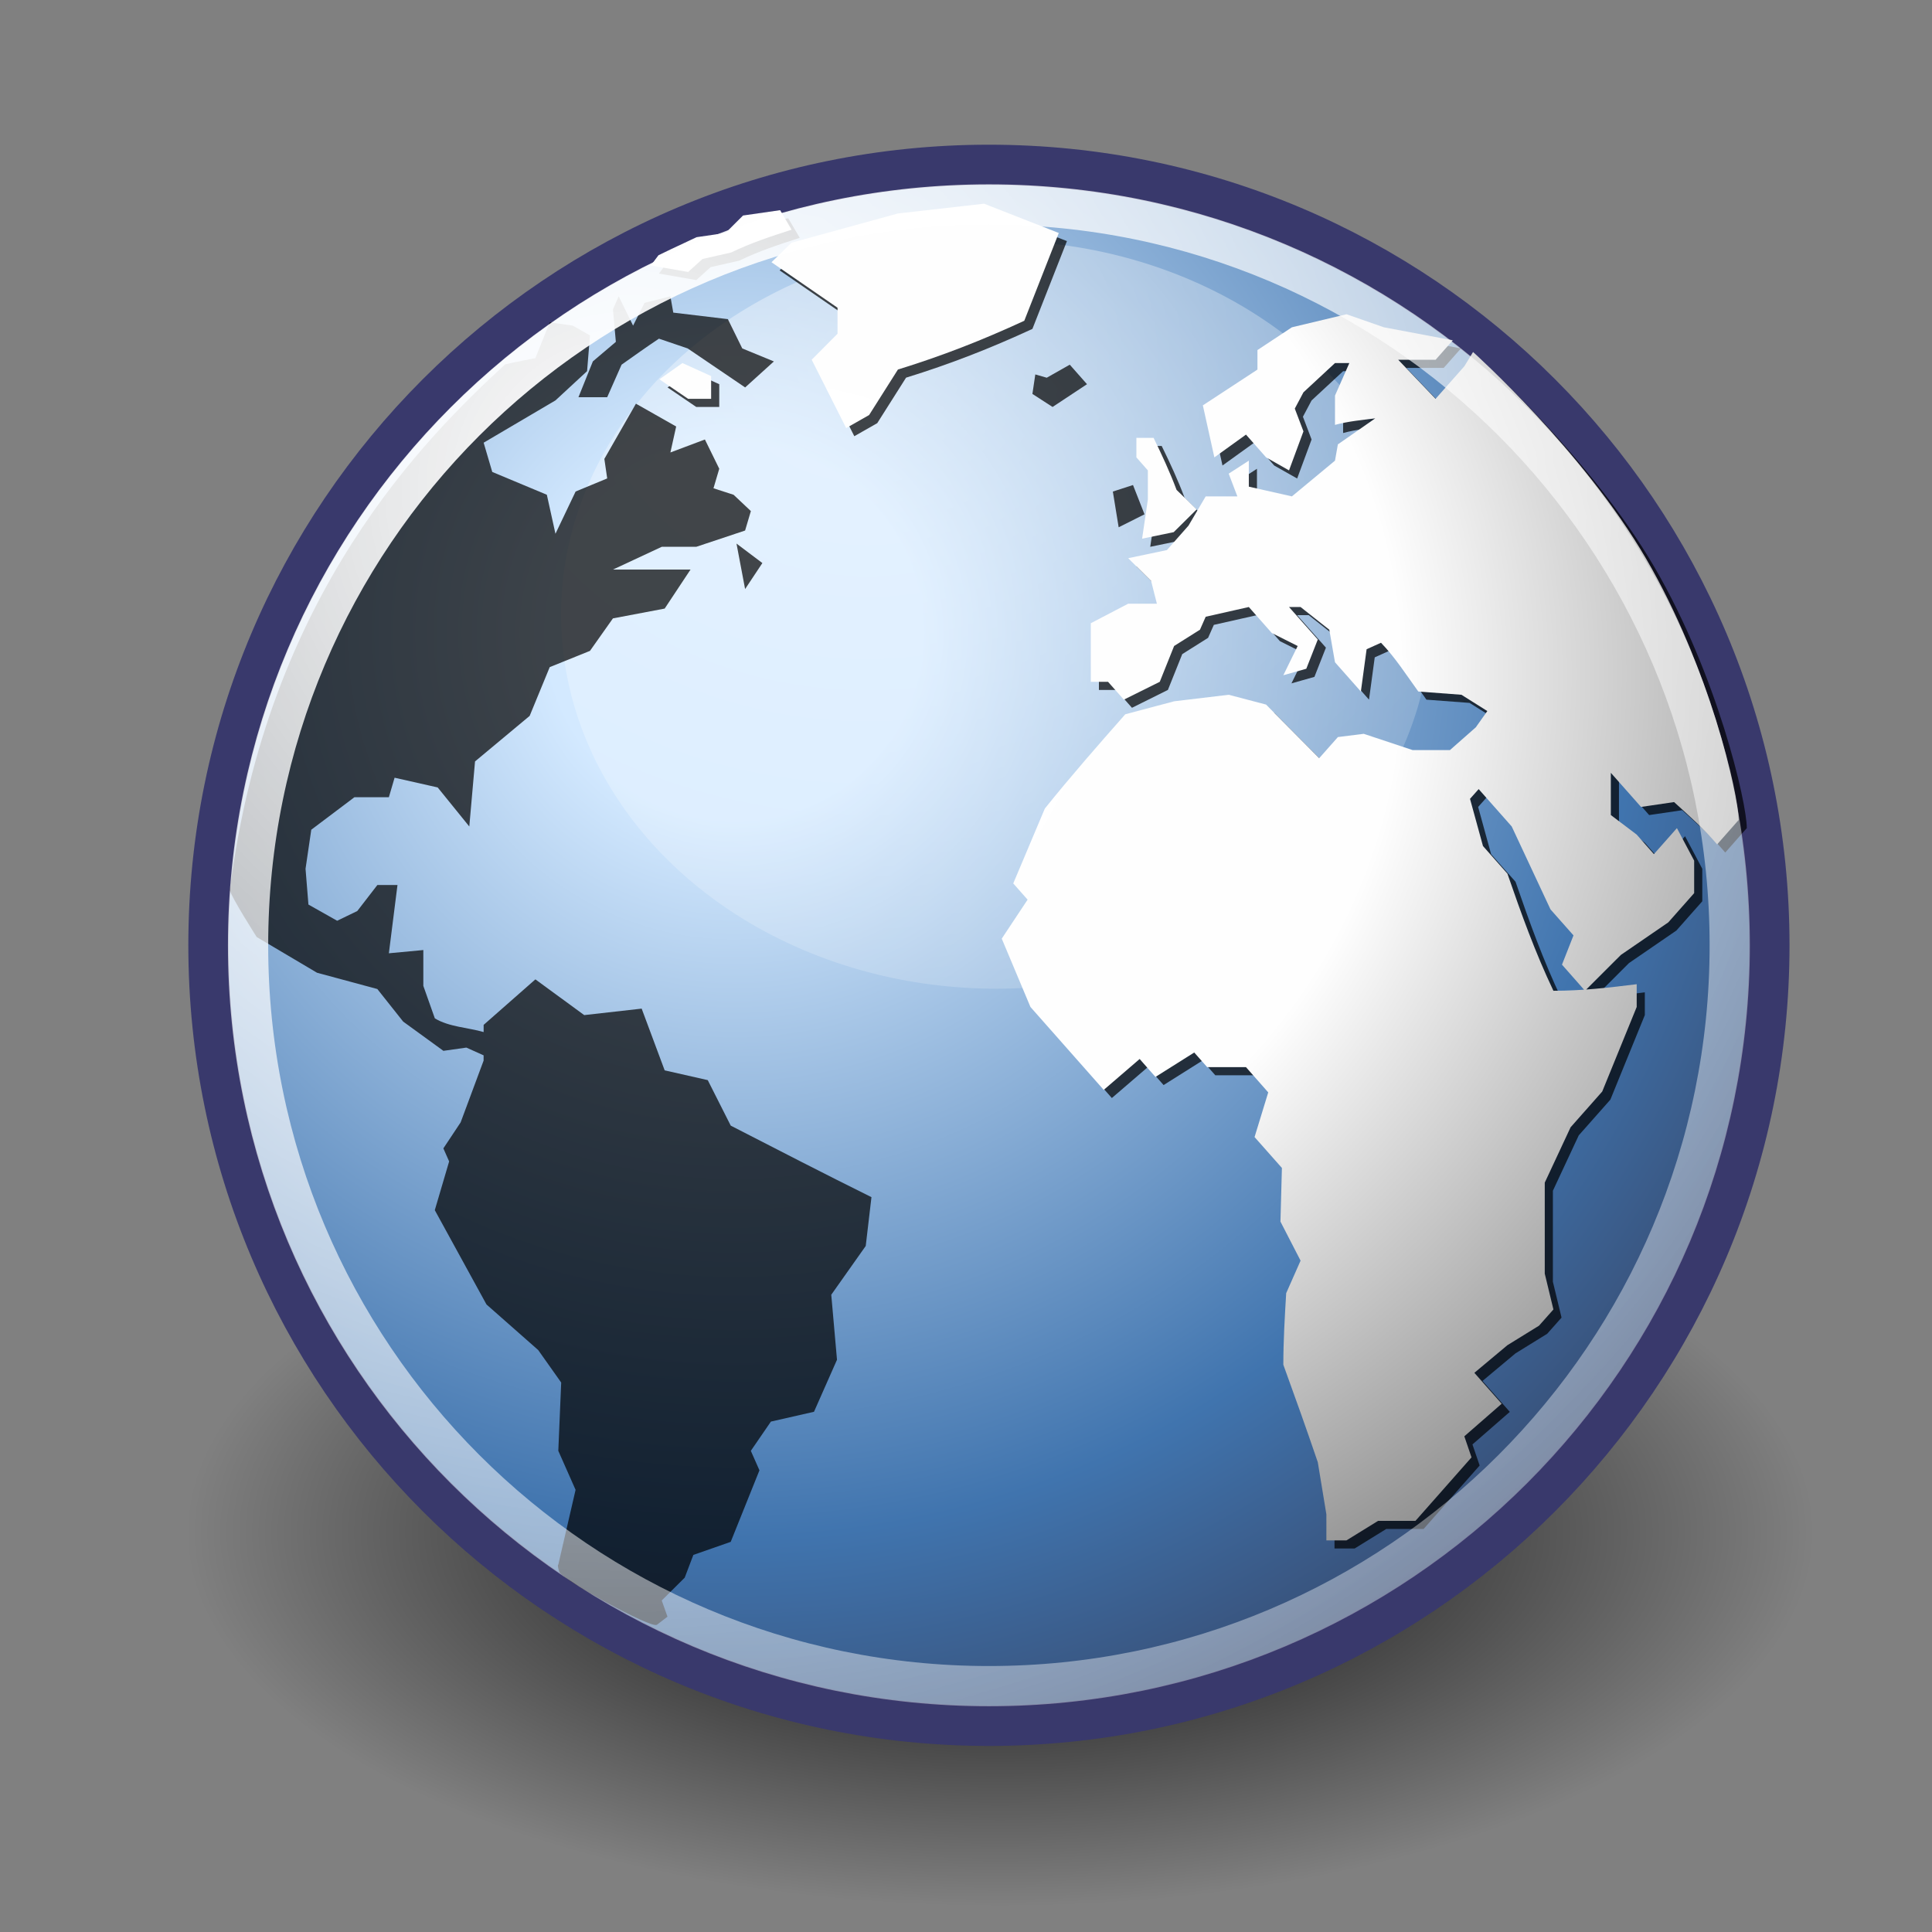 <?xml version="1.0" encoding="UTF-8" standalone="no"?>
<!-- Created with Inkscape (http://www.inkscape.org/) -->
<svg
    xmlns:inkscape="http://www.inkscape.org/namespaces/inkscape"
    xmlns:rdf="http://www.w3.org/1999/02/22-rdf-syntax-ns#"
    xmlns="http://www.w3.org/2000/svg"
    xmlns:sodipodi="http://sodipodi.sourceforge.net/DTD/sodipodi-0.dtd"
    xmlns:cc="http://creativecommons.org/ns#"
    xmlns:xlink="http://www.w3.org/1999/xlink"
    xmlns:dc="http://purl.org/dc/elements/1.1/"
    xmlns:svg="http://www.w3.org/2000/svg"
    xmlns:ns1="http://sozi.baierouge.fr"
    id="svg3440"
    sodipodi:docname="internet-web-browser.svg"
    viewBox="0 0 48 48"
    sodipodi:version="0.32"
    inkscape:output_extension="org.inkscape.output.svg.inkscape"
    inkscape:version="0.46"
    sodipodi:docbase="/home/jimmac/src/cvs/tango-icon-theme/scalable/apps"
  >
  <rect x="0" y="0" width="48" height="48" fill="#808080" stroke="none"/>
  <defs
      id="defs3"
    >
    <linearGradient
        id="linearGradient4750"
      >
      <stop
          id="stop4752"
          style="stop-color:#ffffff"
          offset="0"
      />
      <stop
          id="stop4758"
          style="stop-color:#fefefe"
          offset=".379"
      />
      <stop
          id="stop4754"
          style="stop-color:#1d1d1d"
          offset="1"
      />
    </linearGradient
    >
    <radialGradient
        id="radialGradient3968"
        gradientUnits="userSpaceOnUse"
        cy="15.716"
        cx="18.248"
        gradientTransform="scale(1 1)"
        r="29.993"
        inkscape:collect="always"
      >
      <stop
          id="stop3964"
          style="stop-color:#d3e9ff"
          offset="0"
      />
      <stop
          id="stop4134"
          style="stop-color:#d3e9ff"
          offset=".155"
      />
      <stop
          id="stop4346"
          style="stop-color:#4074ae"
          offset=".75"
      />
      <stop
          id="stop3966"
          style="stop-color:#36486c"
          offset="1"
      />
    </radialGradient
    >
    <radialGradient
        id="radialGradient4120"
        gradientUnits="userSpaceOnUse"
        cy="63.965"
        cx="15.116"
        gradientTransform="scale(1.644 .608)"
        r="12.289"
        inkscape:collect="always"
      >
      <stop
          id="stop4116"
          style="stop-color:#000000"
          offset="0"
      />
      <stop
          id="stop4118"
          style="stop-color:#000000;stop-opacity:0"
          offset="1"
      />
    </radialGradient
    >
    <radialGradient
        id="radialGradient4132"
        gradientUnits="userSpaceOnUse"
        cy="12.142"
        cx="15.601"
        gradientTransform="scale(1 1)"
        r="43.527"
        inkscape:collect="always"
      >
      <stop
          id="stop4128"
          style="stop-color:#ffffff"
          offset="0"
      />
      <stop
          id="stop4130"
          style="stop-color:#ffffff;stop-opacity:.165"
          offset="1"
      />
    </radialGradient
    >
    <radialGradient
        id="radialGradient4356"
        gradientUnits="userSpaceOnUse"
        cy="10.476"
        cx="11.827"
        gradientTransform="scale(1.179 .848)"
        r="32.665"
        inkscape:collect="always"
      >
      <stop
          id="stop4352"
          style="stop-color:#ffffff"
          offset="0"
      />
      <stop
          id="stop4354"
          style="stop-color:#ffffff;stop-opacity:0"
          offset="1"
      />
    </radialGradient
    >
    <radialGradient
        id="radialGradient4756"
        fx="18.934"
        fy="17.81"
        xlink:href="#linearGradient4750"
        gradientUnits="userSpaceOnUse"
        cy="17.486"
        cx="18.634"
        gradientTransform="scale(1.037 .964)"
        r="40.693"
        inkscape:collect="always"
    />
  </defs
  >
  <sodipodi:namedview
      id="base"
      bordercolor="#666666"
      inkscape:pageshadow="2"
      inkscape:window-y="30"
      pagecolor="#ffffff"
      inkscape:window-height="823"
      inkscape:grid-bbox="true"
      inkscape:zoom="9.8994949"
      inkscape:window-x="0"
      showgrid="false"
      borderopacity="0.173"
      inkscape:current-layer="layer1"
      inkscape:cx="25.799661"
      inkscape:cy="24.622653"
      inkscape:showpageshadow="false"
      inkscape:window-width="1440"
      inkscape:pageopacity="0.0"
      inkscape:document-units="px"
  />
  <g
      id="layer1"
      inkscape:label="Layer 1"
      inkscape:groupmode="layer"
    >
    <path
        id="path4112"
        sodipodi:rx="20.203051"
        sodipodi:ry="7.4751287"
        style="fill:url(#radialGradient4120)"
        sodipodi:type="arc"
        d="m45.053 38.909a20.203 7.475 0 1 1 -40.406 0 20.203 7.475 0 1 1 40.406 0z"
        transform="matrix(1 0 0 1.243 0 -10.272)"
        sodipodi:cy="38.908627"
        sodipodi:cx="24.849752"
    />
    <path
        id="path3214"
        style="stroke:#39396c;fill:url(#radialGradient3968)"
        d="m43.96 23.485c0 10.71-8.682 19.392-19.39 19.392-10.71 0-19.391-8.682-19.391-19.392-0-10.709 8.681-19.39 19.391-19.39 10.708 0 19.39 8.681 19.39 19.39z"
    />
    <path
        id="path4348"
        sodipodi:rx="12.929953"
        sodipodi:ry="9.2934036"
        style="opacity:.422;fill:url(#radialGradient4356)"
        sodipodi:type="arc"
        d="m30.709 15.271a12.93 9.293 0 1 1 -25.86 0 12.93 9.293 0 1 1 25.86 0z"
        transform="matrix(.836 0 0 1 9.887 0)"
        sodipodi:cy="15.271057"
        sodipodi:cx="17.778685"
    />
    <g
        id="g4136"
        style="fill:#000000;fill-opacity:.713"
        transform="matrix(.982 0 0 .982 .121 .233)"
      >
      <g
          id="g4138"
        >
        <g
            id="g4142"
          >
          <path
              id="path4144"
              d="m44.071 20.714v0l-0.545 0.618c-0.334-0.394-0.709-0.725-1.089-1.071l-0.836 0.123-0.764-0.863v1.068l0.654 0.495 0.436 0.494 0.582-0.658c0.146 0.274 0.291 0.548 0.436 0.823v0.822l-0.655 0.74-1.199 0.823-0.908 0.907-0.582-0.661 0.291-0.74-0.582-0.658-0.981-2.098-0.836-0.945-0.219 0.246 0.328 1.194 0.618 0.699c0.352 1.017 0.701 1.99 1.164 2.963 0.718 0 1.394-0.077 2.107-0.166v0.576l-0.872 2.139-0.8 0.904-0.654 1.401v2.303l0.219 0.906-0.364 0.41-0.8 0.494-0.836 0.699 0.691 0.782-0.945 0.824 0.182 0.533-1.418 1.606h-0.945l-0.8 0.494h-0.509v-0.659l-0.217-1.318c-0.281-0.826-0.574-1.647-0.872-2.467 0-0.605 0.036-1.205 0.072-1.81l0.364-0.823-0.509-0.988 0.037-1.357-0.692-0.782 0.346-1.13-0.563-0.639h-0.982l-0.327-0.37-0.981 0.618-0.4-0.454-0.909 0.782c-0.617-0.7-1.235-1.399-1.854-2.098l-0.726-1.729 0.654-0.986-0.363-0.411 0.799-1.894c0.656-0.816 1.341-1.599 2.035-2.385l1.236-0.329 1.381-0.165 0.945 0.248 1.345 1.356 0.473-0.534 0.653-0.082 1.236 0.411h0.946l0.654-0.576 0.291-0.411-0.655-0.412-1.091-0.082c-0.303-0.419-0.584-0.861-0.944-1.234l-0.364 0.164-0.145 1.07-0.655-0.74-0.144-0.824-0.727-0.574h-0.292l0.728 0.822-0.291 0.74-0.581 0.164 0.363-0.74-0.655-0.328-0.581-0.658-1.091 0.246-0.145 0.328-0.654 0.412-0.363 0.906-0.909 0.452-0.4-0.452h-0.436v-1.482l0.946-0.494h0.726l-0.146-0.575-0.58-0.576 0.98-0.206 0.545-0.617 0.436-0.741h0.801l-0.219-0.575 0.509-0.329v0.658l1.09 0.246 1.09-0.904 0.073-0.412 0.945-0.658c-0.342 0.043-0.684 0.074-1.018 0.165v-0.741l0.363-0.823h-0.363l-0.798 0.74-0.219 0.412 0.219 0.576-0.365 0.987-0.581-0.329-0.508-0.576-0.8 0.576-0.291-1.316 1.381-0.905v-0.494l0.872-0.576 1.381-0.33 0.946 0.33 1.744 0.329-0.436 0.493h-0.945l0.945 0.988 0.727-0.823 0.221-0.362s2.787 2.498 4.379 5.231c1.593 2.733 2.341 5.955 2.341 6.609z"
          />
        </g
        >
      </g
      >
      <g
          id="g4146"
        >
        <g
            id="g4150"
          >
          <path
              id="path4152"
              d="m26.07 9.236l-0.073 0.493 0.51 0.33 0.871-0.576-0.436-0.494-0.582 0.33-0.29-0.083"
          />
        </g
        >
      </g
      >
      <g
          id="g4154"
        >
        <g
            id="g4158"
          >
          <path
              id="path4160"
              d="m26.87 5.863l-1.89-0.741-2.18 0.247-2.691 0.74-0.508 0.494 1.671 1.151v0.658l-0.654 0.658 0.873 1.729 0.58-0.33 0.729-1.151c1.123-0.347 2.13-0.741 3.197-1.234l0.873-2.221"
          />
        </g
        >
      </g
      >
      <g
          id="g4162"
        >
        <g
            id="g4166"
          >
          <path
              id="path4168"
              d="m28.833 12.775l-0.291-0.741-0.51 0.165 0.147 0.904 0.654-0.328"
          />
        </g
        >
      </g
      >
      <g
          id="g4170"
        >
        <g
            id="g4174"
          >
          <path
              id="path4176"
              d="m29.123 12.609l-0.145 0.988 0.799-0.165 0.581-0.575-0.508-0.494c-0.171-0.455-0.368-0.88-0.582-1.317h-0.435v0.494l0.29 0.329v0.74"
          />
        </g
        >
      </g
      >
      <g
          id="g4178"
        >
        <g
            id="g4182"
          >
          <path
              id="path4184"
              d="m18.365 28.242l-0.582-1.152-1.09-0.247-0.582-1.562-1.453 0.164-1.236-0.904-1.309 1.151v0.182c-0.396-0.115-0.883-0.13-1.235-0.347l-0.291-0.822v-0.906l-0.872 0.082c0.073-0.576 0.145-1.151 0.218-1.727h-0.509l-0.508 0.658-0.509 0.246-0.727-0.41-0.073-0.905 0.145-0.988 1.091-0.822h0.872l0.145-0.494 1.09 0.246 0.8 0.988 0.145-1.646 1.382-1.152 0.508-1.234 1.018-0.411 0.581-0.822 1.309-0.248 0.654-0.987h-1.963l1.236-0.576h0.872l1.236-0.412 0.146-0.492-0.437-0.412-0.509-0.165 0.146-0.494-0.363-0.74-0.873 0.328 0.146-0.657-1.018-0.577-0.799 1.397 0.072 0.494-0.799 0.331-0.51 1.069-0.218-0.987-1.381-0.577-0.218-0.74 1.817-1.07 0.8-0.74 0.073-0.905-0.436-0.247-0.582-0.083-0.363 0.905s-0.608 0.119-0.764 0.158c-1.996 1.84-6.029 5.81-6.966 13.306 0.037 0.174 0.679 1.182 0.679 1.182l1.526 0.904 1.526 0.412 0.654 0.824 1.018 0.74 0.581-0.082 0.436 0.196v0.133l-0.581 1.563-0.437 0.658 0.146 0.33-0.363 1.233 1.308 2.386 1.308 1.153 0.582 0.822-0.073 1.728 0.437 0.987-0.437 1.892s-0.034-0.011 0.022 0.178c0.056 0.19 2.329 1.451 2.473 1.344 0.144-0.109 0.267-0.205 0.267-0.205l-0.145-0.41 0.581-0.577 0.219-0.576 0.945-0.33 0.727-1.81-0.218-0.493 0.508-0.74 1.09-0.248 0.582-1.316-0.145-1.645 0.872-1.234 0.145-1.235c-1.193-0.591-2.376-1.201-3.561-1.81"
          />
        </g
        >
      </g
      >
      <g
          id="g4186"
        >
        <g
            id="g4190"
          >
          <path
              id="path4192"
              d="m16.766 9.565l0.726 0.494h0.582v-0.576l-0.726-0.329-0.582 0.411"
          />
        </g
        >
      </g
      >
      <g
          id="g4194"
        >
        <g
            id="g4198"
          >
          <path
              id="path4200"
              d="m14.876 8.907l-0.364 0.905h0.727l0.364-0.823c0.314-0.222 0.626-0.445 0.945-0.658l0.727 0.247c0.484 0.329 0.969 0.658 1.454 0.987l0.727-0.658-0.8-0.329-0.364-0.741-1.381-0.165-0.073-0.412-0.654 0.165-0.29 0.576-0.364-0.741-0.145 0.329 0.073 0.823-0.582 0.494"
          />
        </g
        >
      </g
      >
      <g
          id="g4202"
        >
        <g
            id="g4204"
            style="opacity:.75"
        />
        <g
            id="g4208"
        />
      </g
      >
      <g
          id="g4212"
        >
        <g
            id="g4214"
            style="opacity:.75"
        />
        <g
            id="g4218"
        />
      </g
      >
      <g
          id="g4222"
        >
        <g
            id="g4226"
          >
          <path
              id="path4228"
              d="m17.492 6.85l0.364-0.329 0.727-0.165c0.498-0.242 0.998-0.405 1.527-0.576l-0.29-0.494-0.939 0.135-0.443 0.442-0.731 0.106-0.65 0.305-0.316 0.153-0.193 0.258 0.944 0.164"
          />
        </g
        >
      </g
      >
      <g
          id="g4230"
        >
        <g
            id="g4234"
          >
          <path
              id="path4236"
              d="m18.728 14.666l0.437-0.658-0.655-0.493 0.218 1.151"
          />
        </g
        >
      </g
      >
    </g
    >
    <g
        id="g3216"
        style="color:#000000;fill:url(#radialGradient4756)"
        transform="matrix(.982 0 0 .982 -.081 .031)"
      >
      <g
          id="g3218"
          style="color:#000000;fill:url(#radialGradient4756)"
        >
        <g
            id="g3222"
            style="color:#000000;fill:url(#radialGradient4756)"
          >
          <path
              id="path3224"
              style="color:#000000;fill:url(#radialGradient4756)"
              d="m44.071 20.714v0l-0.545 0.618c-0.334-0.394-0.709-0.725-1.089-1.071l-0.836 0.123-0.764-0.863v1.068l0.654 0.495 0.436 0.494 0.582-0.658c0.146 0.274 0.291 0.548 0.436 0.823v0.822l-0.655 0.74-1.199 0.823-0.908 0.907-0.582-0.661 0.291-0.74-0.582-0.658-0.981-2.098-0.836-0.945-0.219 0.246 0.328 1.194 0.618 0.699c0.352 1.017 0.701 1.99 1.164 2.963 0.718 0 1.394-0.077 2.107-0.166v0.576l-0.872 2.139-0.8 0.904-0.654 1.401v2.303l0.219 0.906-0.364 0.41-0.8 0.494-0.836 0.699 0.691 0.782-0.945 0.824 0.182 0.533-1.418 1.606h-0.945l-0.8 0.494h-0.509v-0.659l-0.217-1.318c-0.281-0.826-0.574-1.647-0.872-2.467 0-0.605 0.036-1.205 0.072-1.81l0.364-0.823-0.509-0.988 0.037-1.357-0.692-0.782 0.346-1.13-0.563-0.639h-0.982l-0.327-0.37-0.981 0.618-0.4-0.454-0.909 0.782c-0.617-0.7-1.235-1.399-1.854-2.098l-0.726-1.729 0.654-0.986-0.363-0.411 0.799-1.894c0.656-0.816 1.341-1.599 2.035-2.385l1.236-0.329 1.381-0.165 0.945 0.248 1.345 1.356 0.473-0.534 0.653-0.082 1.236 0.411h0.946l0.654-0.576 0.291-0.411-0.655-0.412-1.091-0.082c-0.303-0.419-0.584-0.861-0.944-1.234l-0.364 0.164-0.145 1.07-0.655-0.74-0.144-0.824-0.727-0.574h-0.292l0.728 0.822-0.291 0.74-0.581 0.164 0.363-0.74-0.655-0.328-0.581-0.658-1.091 0.246-0.145 0.328-0.654 0.412-0.363 0.906-0.909 0.452-0.4-0.452h-0.436v-1.482l0.946-0.494h0.726l-0.146-0.575-0.58-0.576 0.98-0.206 0.545-0.617 0.436-0.741h0.801l-0.219-0.575 0.509-0.329v0.658l1.09 0.246 1.09-0.904 0.073-0.412 0.945-0.658c-0.342 0.043-0.684 0.074-1.018 0.165v-0.741l0.363-0.823h-0.363l-0.798 0.74-0.219 0.412 0.219 0.576-0.365 0.987-0.581-0.329-0.508-0.576-0.8 0.576-0.291-1.316 1.381-0.905v-0.494l0.872-0.576 1.381-0.33 0.946 0.33 1.744 0.329-0.436 0.493h-0.945l0.945 0.988 0.727-0.823 0.221-0.362s2.787 2.498 4.379 5.231c1.593 2.733 2.341 5.955 2.341 6.609z"
          />
        </g
        >
      </g
      >
      <g
          id="g3226"
          style="color:#000000;fill:url(#radialGradient4756)"
        >
        <g
            id="g3230"
            style="color:#000000;fill:url(#radialGradient4756)"
          >
          <path
              id="path3232"
              style="color:#000000;fill:url(#radialGradient4756)"
              d="m26.07 9.236l-0.073 0.493 0.51 0.33 0.871-0.576-0.436-0.494-0.582 0.33-0.29-0.083"
          />
        </g
        >
      </g
      >
      <g
          id="g3234"
          style="color:#000000;fill:url(#radialGradient4756)"
        >
        <g
            id="g3238"
            style="color:#000000;fill:url(#radialGradient4756)"
          >
          <path
              id="path3240"
              style="color:#000000;fill:url(#radialGradient4756)"
              d="m26.87 5.863l-1.89-0.741-2.18 0.247-2.691 0.74-0.508 0.494 1.671 1.151v0.658l-0.654 0.658 0.873 1.729 0.58-0.33 0.729-1.151c1.123-0.347 2.13-0.741 3.197-1.234l0.873-2.221"
          />
        </g
        >
      </g
      >
      <g
          id="g3242"
          style="color:#000000;fill:url(#radialGradient4756)"
        >
        <g
            id="g3246"
            style="color:#000000;fill:url(#radialGradient4756)"
          >
          <path
              id="path3248"
              style="color:#000000;fill:url(#radialGradient4756)"
              d="m28.833 12.775l-0.291-0.741-0.51 0.165 0.147 0.904 0.654-0.328"
          />
        </g
        >
      </g
      >
      <g
          id="g3250"
          style="color:#000000;fill:url(#radialGradient4756)"
        >
        <g
            id="g3254"
            style="color:#000000;fill:url(#radialGradient4756)"
          >
          <path
              id="path3256"
              style="color:#000000;fill:url(#radialGradient4756)"
              d="m29.123 12.609l-0.145 0.988 0.799-0.165 0.581-0.575-0.508-0.494c-0.171-0.455-0.368-0.88-0.582-1.317h-0.435v0.494l0.29 0.329v0.74"
          />
        </g
        >
      </g
      >
      <g
          id="g3258"
          style="color:#000000;fill:url(#radialGradient4756)"
        >
        <g
            id="g3262"
            style="color:#000000;fill:url(#radialGradient4756)"
          >
          <path
              id="path3264"
              style="color:#000000;fill:url(#radialGradient4756)"
              d="m18.365 28.242l-0.582-1.152-1.09-0.247-0.582-1.562-1.453 0.164-1.236-0.904-1.309 1.151v0.182c-0.396-0.115-0.883-0.13-1.235-0.347l-0.291-0.822v-0.906l-0.872 0.082c0.073-0.576 0.145-1.151 0.218-1.727h-0.509l-0.508 0.658-0.509 0.246-0.727-0.41-0.073-0.905 0.145-0.988 1.091-0.822h0.872l0.145-0.494 1.09 0.246 0.8 0.988 0.145-1.646 1.382-1.152 0.508-1.234 1.018-0.411 0.581-0.822 1.309-0.248 0.654-0.987h-1.963l1.236-0.576h0.872l1.236-0.412 0.146-0.492-0.437-0.412-0.509-0.165 0.146-0.494-0.363-0.74-0.873 0.328 0.146-0.657-1.018-0.577-0.799 1.397 0.072 0.494-0.799 0.331-0.51 1.069-0.218-0.987-1.381-0.577-0.218-0.74 1.817-1.07 0.8-0.74 0.073-0.905-0.436-0.247-0.582-0.083-0.363 0.905s-0.608 0.119-0.764 0.158c-1.996 1.84-6.029 5.81-6.966 13.306 0.037 0.174 0.679 1.182 0.679 1.182l1.526 0.904 1.526 0.412 0.654 0.824 1.018 0.74 0.581-0.082 0.436 0.196v0.133l-0.581 1.563-0.437 0.658 0.146 0.33-0.363 1.233 1.308 2.386 1.308 1.153 0.582 0.822-0.073 1.728 0.437 0.987-0.437 1.892s-0.034-0.011 0.022 0.178c0.056 0.19 2.329 1.451 2.473 1.344 0.144-0.109 0.267-0.205 0.267-0.205l-0.145-0.41 0.581-0.577 0.219-0.576 0.945-0.33 0.727-1.81-0.218-0.493 0.508-0.74 1.09-0.248 0.582-1.316-0.145-1.645 0.872-1.234 0.145-1.235c-1.193-0.591-2.376-1.201-3.561-1.81"
          />
        </g
        >
      </g
      >
      <g
          id="g3266"
          style="color:#000000;fill:url(#radialGradient4756)"
        >
        <g
            id="g3270"
            style="color:#000000;fill:url(#radialGradient4756)"
          >
          <path
              id="path3272"
              style="color:#000000;fill:url(#radialGradient4756)"
              d="m16.766 9.565l0.726 0.494h0.582v-0.576l-0.726-0.329-0.582 0.411"
          />
        </g
        >
      </g
      >
      <g
          id="g3274"
          style="color:#000000;fill:url(#radialGradient4756)"
        >
        <g
            id="g3278"
            style="color:#000000;fill:url(#radialGradient4756)"
          >
          <path
              id="path3280"
              style="color:#000000;fill:url(#radialGradient4756)"
              d="m14.876 8.907l-0.364 0.905h0.727l0.364-0.823c0.314-0.222 0.626-0.445 0.945-0.658l0.727 0.247c0.484 0.329 0.969 0.658 1.454 0.987l0.727-0.658-0.8-0.329-0.364-0.741-1.381-0.165-0.073-0.412-0.654 0.165-0.29 0.576-0.364-0.741-0.145 0.329 0.073 0.823-0.582 0.494"
          />
        </g
        >
      </g
      >
      <g
          id="g3282"
          style="color:#000000;fill:url(#radialGradient4756)"
        >
        <g
            id="g3284"
            style="opacity:.75;color:#000000;fill:url(#radialGradient4756)"
        />
        <g
            id="g3288"
            style="color:#000000;fill:url(#radialGradient4756)"
        />
      </g
      >
      <g
          id="g3292"
          style="color:#000000;fill:url(#radialGradient4756)"
        >
        <g
            id="g3294"
            style="opacity:.75;color:#000000;fill:url(#radialGradient4756)"
        />
        <g
            id="g3298"
            style="color:#000000;fill:url(#radialGradient4756)"
        />
      </g
      >
      <g
          id="g3302"
          style="color:#000000;fill:url(#radialGradient4756)"
        >
        <g
            id="g3306"
            style="color:#000000;fill:url(#radialGradient4756)"
          >
          <path
              id="path3308"
              style="color:#000000;fill:url(#radialGradient4756)"
              d="m17.492 6.85l0.364-0.329 0.727-0.165c0.498-0.242 0.998-0.405 1.527-0.576l-0.29-0.494-0.939 0.135-0.443 0.442-0.731 0.106-0.65 0.305-0.316 0.153-0.193 0.258 0.944 0.164"
          />
        </g
        >
      </g
      >
      <g
          id="g3310"
          style="color:#000000;fill:url(#radialGradient4756)"
        >
        <g
            id="g3314"
            style="color:#000000;fill:url(#radialGradient4756)"
          >
          <path
              id="path3316"
              style="color:#000000;fill:url(#radialGradient4756)"
              d="m18.728 14.666l0.437-0.658-0.655-0.493 0.218 1.151"
          />
        </g
        >
      </g
      >
    </g
    >
    <path
        id="path4122"
        style="stroke:url(#radialGradient4132);fill:none"
        d="m42.975 23.486c0 10.165-8.241 18.406-18.406 18.406s-18.406-8.241-18.406-18.406c0-10.166 8.241-18.406 18.406-18.406 10.165-0 18.406 8.24 18.406 18.406z"
    />
  </g
  >
</svg
>
